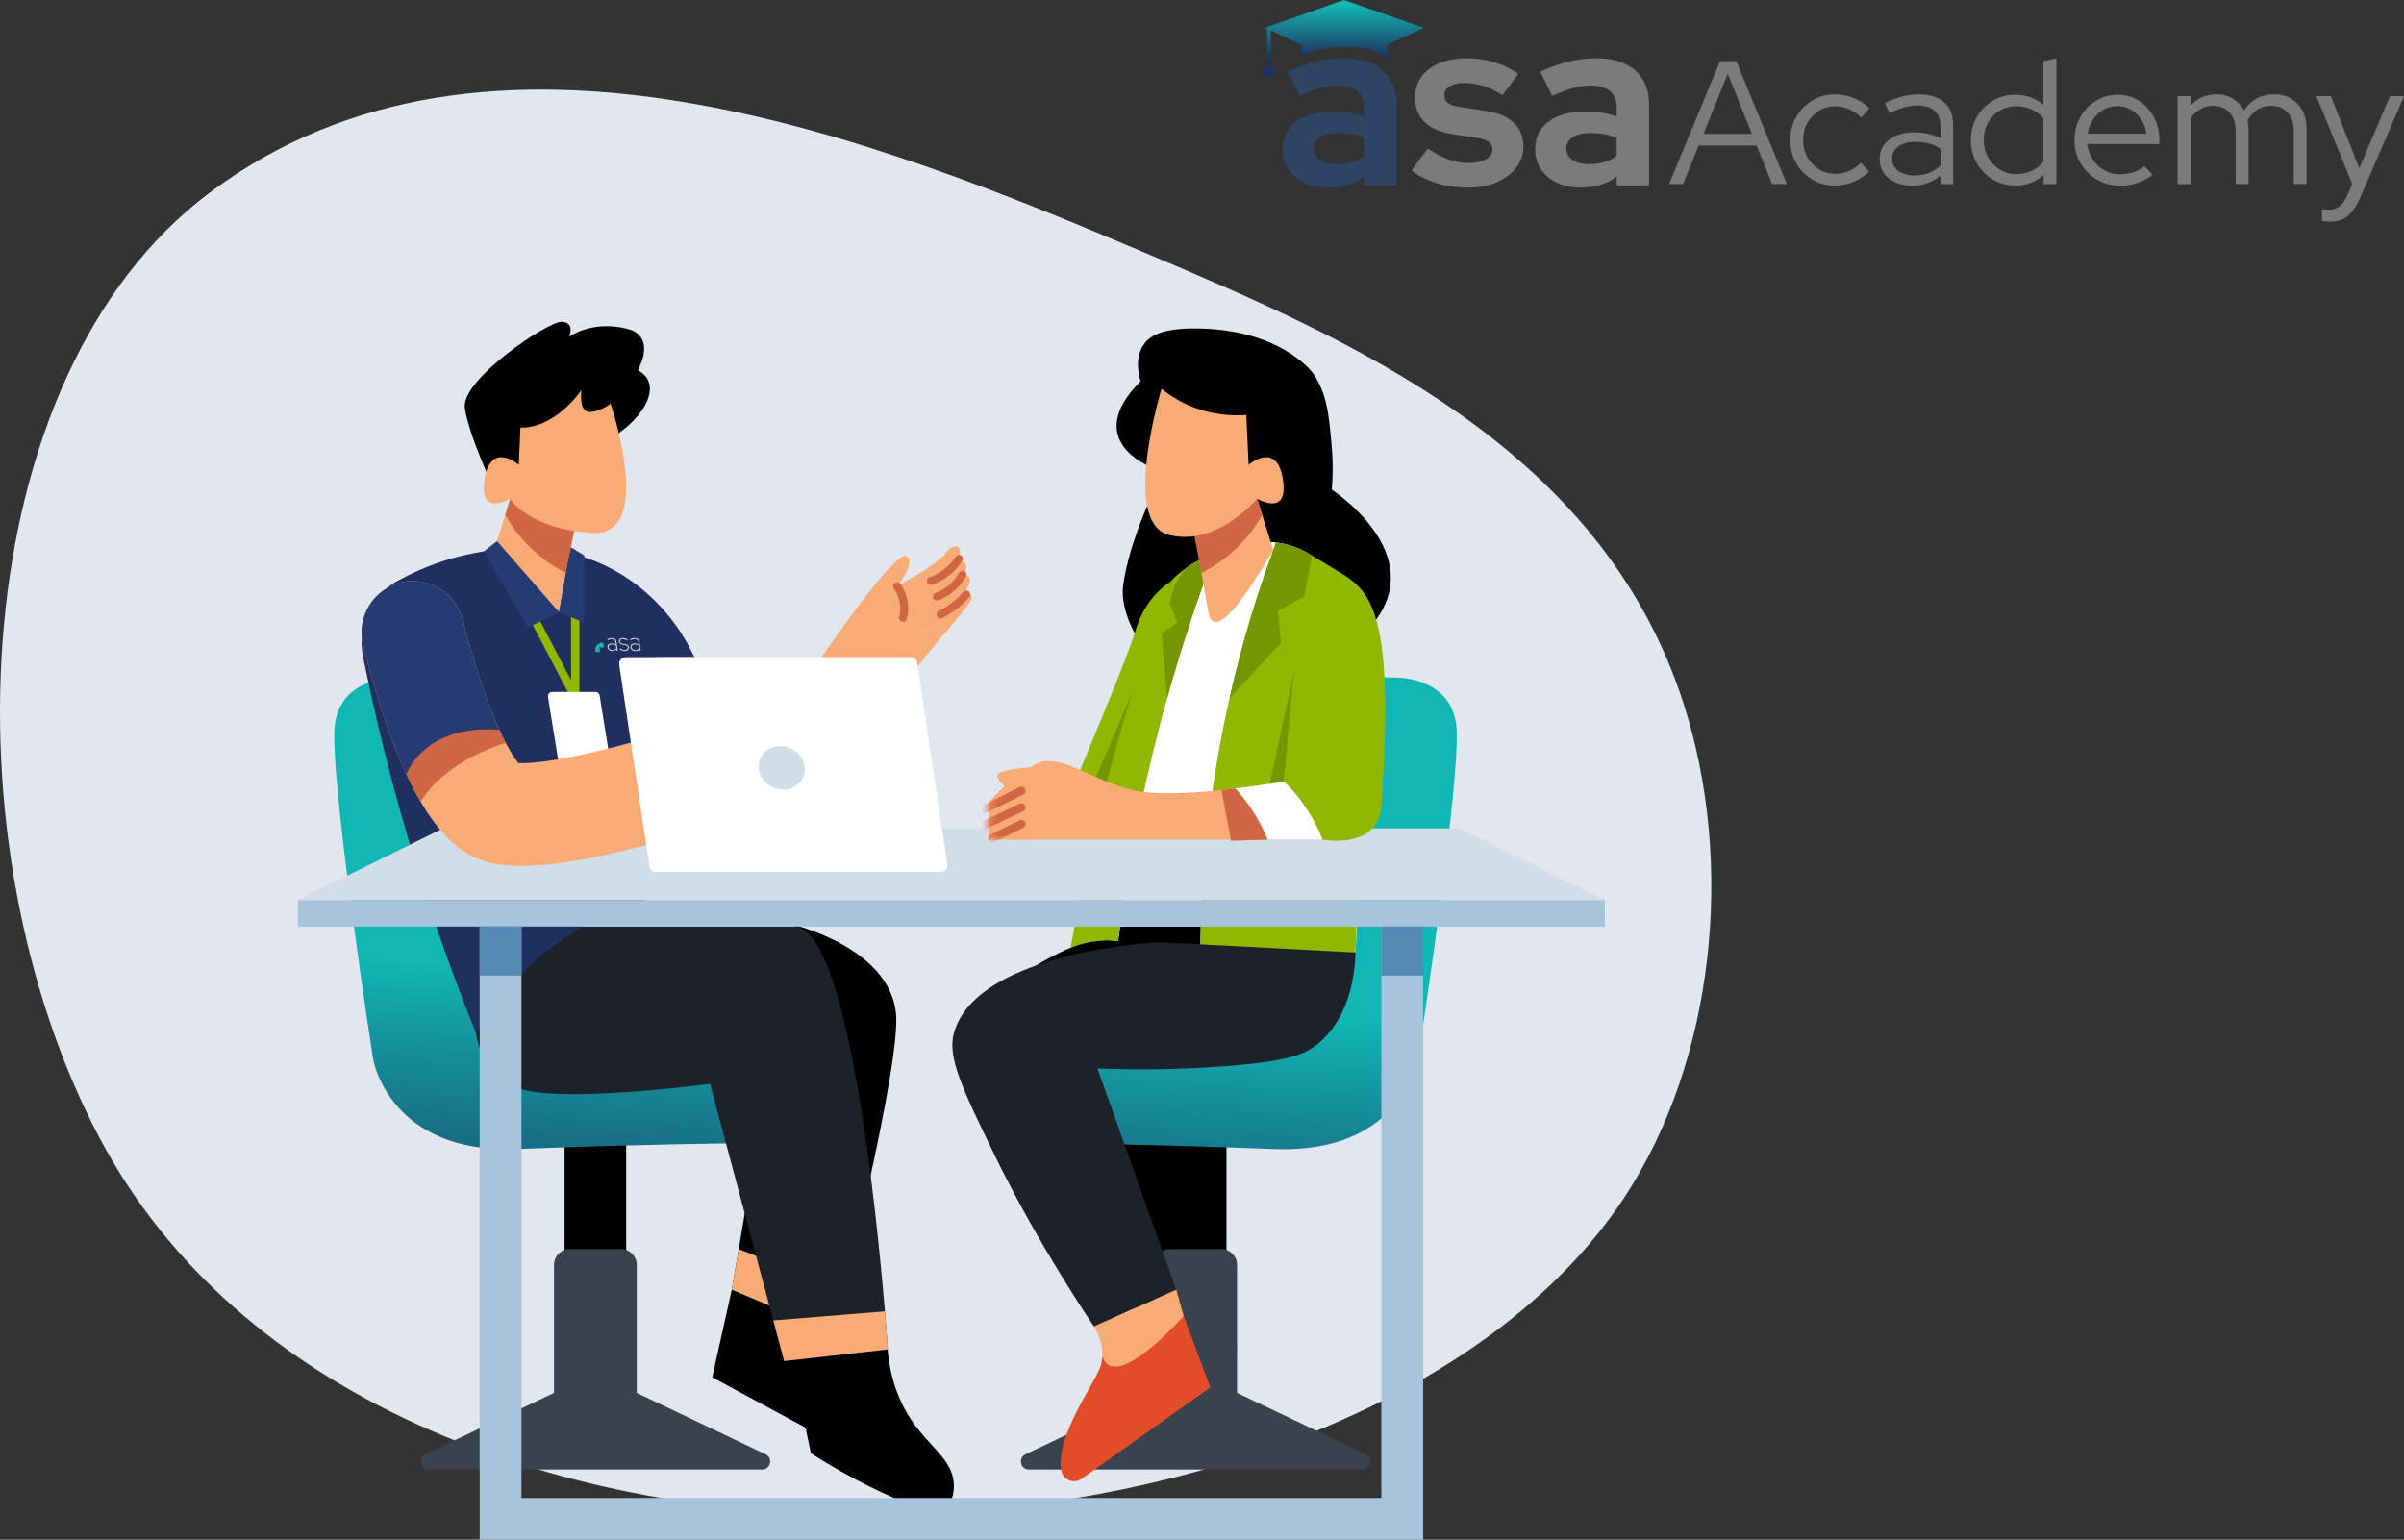<svg width="295" height="189" viewBox="0 0 295 189" fill="none" xmlns="http://www.w3.org/2000/svg">
<rect x="0" y="0" width="295" height="189" fill="#333333" stroke="none"/>
<path d="M199.356 146.941C210.379 130.169 212.937 106.027 206.579 86.313C196.376 54.672 165.323 41.558 140.853 31.177C107.549 17.049 59.975 -2.043 25.692 23.679C-4.386 46.247 -6.947 103.558 12.238 139.719C46.168 203.674 166.607 196.773 199.356 146.941Z" fill="#E2E6EF"/>
<path d="M135.724 115.372V113.003H155.268V116.323C151.168 117.393 145.218 118.21 138.704 116.385C137.648 116.09 136.655 115.746 135.724 115.372Z" fill="black"/>
<path d="M134.247 115.233C134.247 115.233 117.664 120.405 123.319 128.623C128.975 136.841 143.75 169.976 143.75 169.976C146.433 168.51 149.117 167.045 151.8 165.579C149.834 158.698 147.495 151.422 144.701 143.836C142.483 137.815 140.176 132.135 137.84 126.804L152.02 116.516L134.247 115.233Z" fill="black"/>
<path d="M141.221 57.31C141.221 57.31 132.669 54.094 139.973 46.785C139.973 46.785 139.003 44.133 140.392 42.228C141.587 40.59 144.106 40.39 145.875 40.33C145.888 40.329 146.093 40.32 146.283 40.318C157.163 40.225 161.113 45.808 161.113 45.808C162.854 48.268 163.095 51.068 163.427 54.918C163.612 57.067 163.533 58.864 163.427 60.101C163.427 60.101 180.146 70.93 162.787 81.189C145.429 91.448 137.064 77.515 137.818 71.919C138.572 66.323 141.698 60.101 141.698 60.101L141.221 57.31Z" fill="black"/>
<path d="M143.605 71.41C143.367 71.568 142.929 71.874 142.438 72.321C140.188 74.367 139.472 76.957 139.241 77.713C138.314 80.757 133.916 91.331 127.618 106.297H135.992L143.605 71.41Z" fill="#90B800"/>
<path d="M135.724 96.376L139.008 84.857L134.247 95.925L135.724 96.376Z" fill="#769600"/>
<path d="M142.945 172.336H150.505V136.96H142.945V172.336Z" fill="black"/>
<path d="M151.802 172.336H141.649V155.264C141.649 154.195 142.518 153.327 143.587 153.327H149.864C150.933 153.327 151.802 154.195 151.802 155.264V172.336Z" fill="#38434D"/>
<path d="M147.148 168.76L167.612 178.517C168.555 178.967 168.235 180.382 167.19 180.382H126.261C125.216 180.382 124.895 178.967 125.838 178.517L146.303 168.76C146.57 168.632 146.88 168.632 147.148 168.76Z" fill="#38434D"/>
<path d="M173.988 130.064C173.988 130.064 171.999 141.637 156.42 141.045C140.842 140.452 129.717 140.338 129.717 140.338L129.97 130.136L173.988 130.064Z" fill="url(#paint0_linear_42_1522)"/>
<path d="M171.417 83.174C171.417 83.174 177.844 83.094 178.678 88.808C179.511 94.522 173.991 130.066 173.991 130.066C165.885 131.175 155.795 133.89 155.795 133.89L166.515 83.083L171.417 83.174Z" fill="url(#paint1_linear_42_1522)"/>
<path d="M166.338 116.917C159.994 116.657 153.649 116.397 147.304 116.137L147.35 113.733H137.442C137.364 114.324 137.287 114.915 137.21 115.505C136.222 115.414 135.235 115.324 134.247 115.233C134.247 115.233 140.181 72.688 146.21 69.276C146.721 68.987 147.255 68.706 147.804 68.442C150.482 67.148 153.554 66.236 156.56 66.591C157.361 66.689 158.159 66.872 158.943 67.165C163.45 68.848 165.675 73.538 166.381 75.043C169.281 81.222 168.331 87.168 167.29 101.216C167.03 104.727 166.66 110.161 166.338 116.917Z" fill="white"/>
<path d="M166.338 116.917C163.527 116.908 160.631 116.854 157.656 116.742C154.085 116.607 150.631 116.4 147.304 116.136C147.381 109.056 147.993 100.602 149.741 91.2C150.089 89.324 150.465 87.502 150.867 85.732C152.425 78.827 154.332 72.731 156.25 67.526L156.56 66.591C157.361 66.689 158.159 66.872 158.942 67.165C159.787 67.48 160.343 67.817 160.966 68.192C165.079 70.662 165.991 71.07 167.088 72.441C167.411 72.844 167.642 73.195 167.775 73.409C167.296 87.912 166.817 102.414 166.338 116.917Z" fill="#90B800"/>
<path d="M147.803 68.442V71.319C146.198 75.786 144.645 80.594 143.213 85.732C142.905 86.837 142.601 87.956 142.305 89.092C139.816 98.625 138.22 107.513 137.21 115.505C136.748 115.461 136.248 115.44 135.716 115.453C133.957 115.495 132.481 115.9 131.384 116.323C133.528 104.168 136.693 91.293 141.26 77.959C142.021 75.738 142.803 73.555 143.605 71.41C144.227 70.747 145.082 69.973 146.21 69.276C146.77 68.93 147.309 68.657 147.803 68.442Z" fill="#90B800"/>
<path d="M147.804 68.442V71.319C146.199 75.786 144.646 80.594 143.213 85.732L142.556 77.788L144.479 76.36L143.517 74.108L144.109 71.947C144.801 70.608 145.504 69.675 146.21 69.276C146.721 68.987 147.255 68.705 147.804 68.442Z" fill="#769600"/>
<path d="M76.84 136.96H69.28V172.336H76.84V136.96Z" fill="black"/>
<path d="M69.922 153.327H76.198C77.268 153.327 78.136 154.195 78.136 155.264V172.336H67.984V155.264C67.984 154.195 68.852 153.327 69.922 153.327Z" fill="#38434D"/>
<path d="M72.637 168.76L52.173 178.517C51.23 178.967 51.55 180.382 52.596 180.382H93.524C94.57 180.382 94.89 178.967 93.947 178.517L73.483 168.76C73.215 168.632 72.905 168.632 72.637 168.76Z" fill="#38434D"/>
<path d="M45.797 130.064C45.797 130.064 47.786 141.637 63.365 141.044C78.943 140.451 90.068 140.338 90.068 140.338L89.815 130.136L45.797 130.064Z" fill="url(#paint2_linear_42_1522)"/>
<path d="M48.368 83.174C48.368 83.174 41.94 83.094 41.107 88.808C40.274 94.522 45.794 130.066 45.794 130.066C53.9 131.175 63.99 133.89 63.99 133.89L48.368 83.174Z" fill="url(#paint3_linear_42_1522)"/>
<path d="M89.797 158.312C88.998 161.896 88.199 165.48 87.4 169.064C91.564 171.311 95.728 173.558 99.892 175.805L103.594 163.82C98.995 161.984 94.396 160.148 89.797 158.312Z" fill="black"/>
<path d="M97.425 113.538C97.425 113.538 110.084 116.554 109.987 125.369C109.89 134.185 101.602 166.284 101.602 166.284L89.797 158.311L97.425 113.538Z" fill="black"/>
<path d="M89.797 158.311L102.346 163.614L103.594 158.312L90.646 153.327L89.797 158.311Z" fill="#F9AB76"/>
<path d="M108.9 165.431C109.237 169.534 110.511 172.278 111.67 174.064C113.988 177.635 116.944 179.109 117.051 182.246C117.109 183.951 116.264 185.353 115.647 186.179C113.042 185.295 110.147 184.149 107.077 182.653C104.215 181.258 101.69 179.796 99.504 178.389C98.699 174.53 97.893 170.67 97.088 166.811C101.025 166.351 104.963 165.891 108.9 165.431Z" fill="black"/>
<path d="M108.949 165.638L96.225 167.07C95.781 165.408 95.338 163.745 94.892 162.083C92.308 152.403 89.721 142.723 87.137 133.04C85.835 133.212 70.691 135.151 64.715 133.883C63.057 133.529 62.054 132.919 61.426 132.425C59.273 130.732 58.632 128.165 58.409 126.805C61.898 110.9 71.547 113.733 71.547 113.733H97.427C104.017 113.733 107.519 148.21 108.59 160.966C108.831 163.861 108.949 165.638 108.949 165.638Z" fill="#1C2227"/>
<path d="M102.031 78.927C102.031 78.927 109.987 67.429 111.228 68.284C112.468 69.139 110.073 71.96 110.073 71.96C110.201 72.224 110.323 72.516 110.431 72.836C110.822 73.996 110.862 75.056 110.81 75.838C112.346 76.661 113.883 77.484 115.42 78.307C114.288 79.71 113.157 81.112 112.026 82.515C108.253 81.941 104.48 81.367 100.707 80.793C101.148 80.171 101.59 79.549 102.031 78.927Z" fill="#F9AB76"/>
<path d="M110.073 71.96C114.085 69.774 115.477 68.642 115.945 68.01C116.067 67.845 116.648 67.008 117.295 67.064C117.368 67.07 117.495 67.081 117.602 67.172C118.036 67.542 117.602 68.882 117.602 68.882C117.602 68.882 118.543 68.879 118.586 69.479C118.628 70.079 118.115 70.549 118.115 70.549C118.115 70.549 118.885 70.507 119.013 71.02C119.142 71.532 118.372 72.772 118.372 72.772C118.372 72.772 119.185 72.729 119.27 73.328C119.356 73.926 115.42 78.307 115.42 78.307L109.474 75.123L110.073 71.96Z" fill="#F9AB76"/>
<path d="M114.231 71.806C114.031 71.806 113.843 71.682 113.772 71.482C113.682 71.229 113.815 70.951 114.069 70.861C114.706 70.635 115.3 70.312 115.834 69.898C116.399 69.461 116.882 68.936 117.27 68.338C117.416 68.112 117.717 68.048 117.943 68.194C118.169 68.34 118.233 68.641 118.087 68.867C117.639 69.557 117.082 70.163 116.43 70.668C115.814 71.145 115.129 71.518 114.393 71.778C114.34 71.797 114.285 71.806 114.231 71.806Z" fill="#D16645"/>
<path d="M114.973 73.728C114.778 73.728 114.593 73.61 114.519 73.417C114.422 73.166 114.547 72.885 114.798 72.788C115.271 72.605 115.718 72.361 116.124 72.062C116.761 71.594 117.289 71.003 117.693 70.305C117.828 70.073 118.126 69.994 118.359 70.128C118.591 70.263 118.67 70.561 118.536 70.793C118.064 71.607 117.446 72.297 116.701 72.846C116.225 73.195 115.703 73.481 115.149 73.695C115.091 73.718 115.032 73.728 114.973 73.728Z" fill="#D16645"/>
<path d="M115.42 75.916C115.241 75.916 115.069 75.818 114.984 75.647C114.864 75.407 114.961 75.115 115.202 74.995C115.778 74.708 116.327 74.362 116.833 73.968C117.33 73.581 117.791 73.143 118.203 72.668C118.379 72.464 118.687 72.443 118.89 72.618C119.093 72.794 119.115 73.102 118.939 73.305C118.485 73.828 117.978 74.309 117.431 74.735C116.874 75.169 116.27 75.549 115.637 75.865C115.567 75.9 115.493 75.916 115.42 75.916Z" fill="#D16645"/>
<path d="M60.638 67.526C55.771 68.058 51.784 69.663 48.837 71.27C47.45 72.026 46.276 73.13 45.489 74.499C45.482 74.512 45.475 74.524 45.468 74.536C45.409 74.64 45.353 74.743 45.3 74.846C44.392 76.597 44.152 78.623 44.542 80.557C45.725 86.43 47.183 92.626 48.983 99.085C51.828 109.297 55.078 118.554 58.41 126.804C58.41 126.804 66.093 111.479 85.357 109.253C83.602 99.15 81.848 89.047 80.094 78.944C80.193 79.517 80.293 80.09 80.392 80.663H85.218C84.921 80.09 84.624 79.517 84.328 78.944C83.651 77.736 82.611 76.147 81.092 74.497C79.487 72.752 77.313 70.918 74.452 69.518C68.745 66.726 63.527 67.21 60.638 67.526Z" fill="#1F3060"/>
<path d="M75.158 79.916C75.047 79.916 74.948 79.897 74.86 79.858C74.771 79.82 74.699 79.766 74.643 79.696C74.587 79.626 74.553 79.545 74.541 79.454C74.523 79.312 74.562 79.198 74.659 79.112C74.756 79.025 74.894 78.982 75.073 78.982C75.252 78.982 75.417 79.027 75.567 79.116L75.534 78.86C75.516 78.718 75.465 78.613 75.38 78.543C75.296 78.473 75.183 78.438 75.042 78.438C74.973 78.438 74.902 78.45 74.83 78.473C74.757 78.496 74.675 78.533 74.584 78.585L74.51 78.463C74.6 78.413 74.687 78.376 74.771 78.352C74.856 78.328 74.942 78.316 75.03 78.316C75.211 78.316 75.357 78.361 75.467 78.449C75.578 78.538 75.644 78.666 75.666 78.835L75.802 79.885H75.667L75.645 79.713C75.584 79.778 75.513 79.828 75.432 79.863C75.351 79.898 75.26 79.916 75.158 79.916ZM74.675 79.451C74.688 79.55 74.74 79.633 74.829 79.697C74.919 79.762 75.026 79.794 75.151 79.794C75.259 79.794 75.351 79.775 75.428 79.736C75.504 79.698 75.571 79.643 75.627 79.572L75.585 79.254C75.511 79.202 75.433 79.163 75.35 79.138C75.267 79.113 75.175 79.101 75.073 79.101C74.941 79.101 74.838 79.133 74.765 79.198C74.692 79.262 74.662 79.346 74.675 79.451Z" fill="#D1D1D1"/>
<path d="M76.644 79.916C76.527 79.916 76.414 79.895 76.304 79.852C76.193 79.809 76.097 79.747 76.015 79.666L76.108 79.579C76.177 79.643 76.258 79.694 76.349 79.732C76.441 79.769 76.533 79.788 76.627 79.788C76.766 79.788 76.873 79.757 76.95 79.696C77.026 79.634 77.058 79.555 77.046 79.457C77.036 79.384 77.003 79.323 76.946 79.275C76.889 79.228 76.802 79.196 76.686 79.182L76.434 79.151C76.289 79.134 76.175 79.091 76.092 79.022C76.009 78.954 75.96 78.862 75.945 78.748C75.934 78.662 75.946 78.587 75.983 78.523C76.019 78.458 76.075 78.407 76.151 78.371C76.227 78.335 76.318 78.316 76.424 78.316C76.526 78.316 76.626 78.332 76.724 78.363C76.821 78.394 76.923 78.446 77.028 78.516L76.963 78.629C76.869 78.566 76.781 78.52 76.699 78.49C76.616 78.46 76.531 78.445 76.444 78.445C76.325 78.445 76.232 78.47 76.163 78.521C76.094 78.572 76.066 78.648 76.079 78.748C76.089 78.823 76.122 78.883 76.178 78.929C76.234 78.975 76.319 79.005 76.433 79.019L76.681 79.051C76.835 79.069 76.952 79.114 77.035 79.185C77.118 79.256 77.166 79.346 77.18 79.457C77.192 79.544 77.176 79.623 77.135 79.693C77.093 79.763 77.03 79.817 76.946 79.857C76.863 79.896 76.762 79.916 76.644 79.916Z" fill="#D1D1D1"/>
<path d="M77.977 79.916C77.867 79.916 77.767 79.897 77.679 79.858C77.59 79.82 77.518 79.766 77.462 79.696C77.406 79.626 77.372 79.545 77.36 79.454C77.342 79.312 77.381 79.198 77.478 79.112C77.575 79.025 77.713 78.982 77.892 78.982C78.072 78.982 78.237 79.027 78.387 79.116L78.354 78.86C78.335 78.718 78.284 78.613 78.199 78.543C78.115 78.473 78.002 78.438 77.862 78.438C77.792 78.438 77.722 78.45 77.649 78.473C77.577 78.496 77.495 78.533 77.404 78.585L77.33 78.463C77.419 78.413 77.506 78.376 77.591 78.352C77.675 78.328 77.761 78.316 77.849 78.316C78.03 78.316 78.176 78.361 78.287 78.449C78.397 78.538 78.463 78.666 78.485 78.835L78.621 79.885H78.487L78.464 79.713C78.403 79.778 78.332 79.828 78.251 79.863C78.17 79.898 78.079 79.916 77.977 79.916ZM77.495 79.451C77.507 79.55 77.559 79.633 77.649 79.697C77.739 79.762 77.846 79.794 77.97 79.794C78.078 79.794 78.171 79.775 78.247 79.736C78.324 79.698 78.39 79.643 78.446 79.572L78.405 79.254C78.331 79.202 78.252 79.163 78.169 79.138C78.087 79.113 77.995 79.101 77.892 79.101C77.76 79.101 77.657 79.133 77.584 79.198C77.511 79.262 77.481 79.346 77.495 79.451Z" fill="#D1D1D1"/>
<path d="M73.667 78.925C73.501 78.965 73.355 79.053 73.246 79.182C73.092 79.363 73.025 79.609 73.058 79.865L73.064 79.914C73.073 79.979 73.131 80.032 73.195 80.032H73.517C73.581 80.032 73.626 79.979 73.618 79.914C73.618 79.914 73.562 79.5 73.559 79.465C73.547 79.359 73.54 79.122 73.667 78.925Z" fill="url(#paint4_linear_42_1522)"/>
<path d="M73.925 78.899H73.877C73.804 78.899 73.734 78.908 73.666 78.925C73.513 79.156 73.558 79.465 73.558 79.465H73.998C74.062 79.465 74.107 79.412 74.099 79.347L74.056 79.017C74.047 78.952 73.989 78.899 73.925 78.899Z" fill="url(#paint5_linear_42_1522)"/>
<path d="M72.811 79.308C72.976 79.267 73.122 79.179 73.231 79.05C73.385 78.87 73.453 78.624 73.419 78.368L73.413 78.319C73.404 78.253 73.346 78.2 73.282 78.2H72.96C72.896 78.2 72.851 78.253 72.86 78.319C72.86 78.319 72.915 78.732 72.919 78.768C72.93 78.874 72.937 79.11 72.811 79.308Z" fill="url(#paint6_linear_42_1522)"/>
<path d="M72.552 79.333H72.6C72.673 79.333 72.743 79.325 72.811 79.308C72.964 79.076 72.919 78.768 72.919 78.768H72.478C72.414 78.768 72.37 78.821 72.378 78.886L72.421 79.215C72.429 79.28 72.488 79.333 72.552 79.333Z" fill="url(#paint7_linear_42_1522)"/>
<path d="M70.593 86.096C70.405 86.096 70.228 85.993 70.138 85.821L61.895 70.054C61.764 69.803 61.861 69.494 62.112 69.363C62.363 69.232 62.673 69.329 62.804 69.58L70.08 83.497V69.817C70.08 69.534 70.309 69.305 70.593 69.305C70.876 69.305 71.105 69.534 71.105 69.817V85.584C71.105 85.82 70.944 86.025 70.715 86.082C70.674 86.091 70.633 86.096 70.593 86.096Z" fill="#90B800"/>
<path d="M74.276 93.422H68.951C68.699 93.422 68.485 93.239 68.445 92.991L67.244 85.531C67.194 85.22 67.435 84.937 67.75 84.937H73.076C73.327 84.937 73.542 85.12 73.582 85.368L74.782 92.828C74.833 93.139 74.592 93.422 74.276 93.422Z" fill="white"/>
<path d="M196.939 110.475H36.559V113.733H196.939V110.475Z" fill="#A6C4DB"/>
<path d="M196.939 110.475H36.559L54.357 101.686H122.87H179.14L196.939 110.475Z" fill="#D2DEE7"/>
<path d="M174.636 113.733V189H58.862V113.733H63.989V183.877H169.509V113.733H174.636Z" fill="#A6C4DB"/>
<path d="M63.989 113.733H58.862V119.75H63.989V113.733Z" fill="#548AB3"/>
<path d="M174.636 113.733H169.509V119.75H174.636V113.733Z" fill="#548AB3"/>
<path d="M62.98 60.101C62.2 62.576 61.419 65.051 60.638 67.526C63.296 70.068 65.955 72.61 68.614 75.152C69.413 70.47 70.213 65.788 71.013 61.106L62.98 60.101Z" fill="#F9AB76"/>
<path d="M70.592 64.492C67.931 63.4 65.271 62.309 62.61 61.218C62.407 61.88 62.204 62.543 62.001 63.205C62.484 64.071 63.121 65.04 63.96 66.024C65.85 68.24 67.938 69.558 69.425 70.317C69.814 68.375 70.203 66.433 70.592 64.492Z" fill="#D16645"/>
<path d="M74.993 53.797C78.555 51.592 80.307 48.676 79.588 46.829C79.442 46.453 79.112 45.912 78.267 45.423C78.362 45.262 79.692 42.927 78.633 41.4C78.381 41.036 77.95 40.6 76.893 40.342C72.555 39.279 69.817 41.355 69.817 41.355C69.817 41.355 70.637 39.64 68.987 39.497C67.336 39.355 56.583 46.569 57.04 50.046C57.498 53.523 61.031 60.939 61.031 60.939L74.993 53.797Z" fill="black"/>
<path d="M74.924 49.554C74.924 49.554 80.51 65.969 72.603 65.418C64.697 64.866 62.61 61.218 62.61 61.218C62.61 61.218 58.695 63.549 59.467 58.8C60.239 54.051 63.665 57.055 63.665 57.055L63.861 52.478C63.861 52.478 67.632 52.935 71.347 47.896C71.347 47.896 71.002 50.442 72.225 50.554C73.448 50.666 74.924 49.554 74.924 49.554Z" fill="#F9AB76"/>
<path d="M153.906 60.101C154.687 62.576 155.468 65.051 156.249 67.526C152.544 73.824 150.11 76.754 148.95 76.316C148.624 76.193 148.398 75.805 148.273 75.152C147.473 70.47 146.674 65.788 145.874 61.106L153.906 60.101Z" fill="#F9AB76"/>
<path d="M146.295 64.492C148.955 63.4 151.616 62.309 154.277 61.218C154.48 61.88 154.683 62.543 154.886 63.205C154.402 64.071 153.766 65.04 152.927 66.024C151.037 68.24 148.949 69.558 147.462 70.317C147.073 68.375 146.684 66.433 146.295 64.492Z" fill="#D16645"/>
<path d="M142.535 47.728C142.337 48.378 138.079 62.681 142.66 65.335C143.163 65.627 143.667 65.716 144.137 65.796C149.104 66.635 153.295 62.287 154.276 61.218C154.276 61.218 158.192 63.549 157.419 58.8C156.647 54.051 153.221 57.055 153.221 57.055L152.939 50.935C151.405 51.045 148.696 51.017 145.756 49.705C144.408 49.103 143.34 48.378 142.535 47.728Z" fill="#F9AB76"/>
<path d="M97.724 97.969C97.414 98.082 90.047 100.744 81.857 103.026C70.48 106.202 64.543 106.679 60.965 106.067C59.365 105.795 58.237 105.303 57.304 104.742C55.246 103.502 53.38 101.433 51.621 98.418C51.026 97.398 50.445 96.269 49.873 95.029C49.365 93.93 48.866 92.744 48.371 91.463C48.104 90.779 47.843 90.07 47.581 89.332C45.713 84.06 44.58 79.28 44.533 79.078C43.731 75.686 45.836 72.287 49.232 71.488C52.626 70.689 56.028 72.792 56.828 76.183C56.851 76.291 57.814 80.32 59.355 84.731C59.696 85.705 60.024 86.583 60.337 87.37C60.665 88.202 60.978 88.935 61.27 89.578C61.552 90.195 61.816 90.731 62.059 91.194C62.772 92.557 63.316 93.305 63.628 93.676C64.92 93.735 69.109 93.561 79.762 90.502C86.96 88.435 93.353 86.127 93.418 86.104C96.694 84.916 100.318 86.609 101.505 89.885C102.697 93.161 101.003 96.781 97.724 97.969Z" fill="#F9AB76"/>
<path d="M62.059 91.194C60.665 91.609 54.564 93.648 51.621 98.418C51.026 97.398 50.444 96.269 49.873 95.029C49.365 93.93 48.865 92.744 48.371 91.463L60.337 87.37C60.665 88.202 60.977 88.935 61.27 89.578C61.552 90.195 61.816 90.731 62.059 91.194Z" fill="#D16645"/>
<path d="M61.27 89.577C52.022 88.863 49.873 95.03 49.873 95.03C49.092 93.343 48.333 91.449 47.582 89.333C45.713 84.061 44.579 79.28 44.532 79.077C43.731 75.687 45.835 72.288 49.231 71.489C52.627 70.689 56.028 72.791 56.828 76.185C56.851 76.29 57.813 80.32 59.355 84.73C60.054 86.736 60.7 88.324 61.27 89.577Z" fill="#273B73"/>
<path d="M68.614 75.152L64.802 77.026L59.366 67.692L60.986 66.424L68.614 75.152Z" fill="#273B73"/>
<path d="M68.613 75.152L71.698 76.441V68.175L70.053 67.177L68.613 75.152Z" fill="#273B73"/>
<path d="M142.16 115.648C139.803 115.797 119.738 117.256 117.054 126.804C116.216 129.788 118.178 133.821 122.101 141.888C127.425 152.835 134.246 162.831 134.246 162.832L144.342 158.311C141.117 149.26 137.892 140.208 134.668 131.157C140.815 131.398 145.973 131.192 149.817 130.914C158.154 130.312 160.14 129.383 161.606 128.217C165.742 124.928 166.267 119.293 166.338 116.917C158.278 116.494 150.219 116.071 142.16 115.648Z" fill="#1C2227"/>
<path d="M135.275 166.491C135.375 164.497 134.247 162.83 134.247 162.83L144.341 158.312L146.081 164.508C141.932 168.81 138.044 170.807 136.33 169.654C135.945 169.395 135.248 168.693 135.275 166.491Z" fill="#F9AB76"/>
<path d="M148.518 170.309C143.254 174.046 137.991 177.783 132.727 181.521C131.772 182.207 130.425 181.654 130.23 180.494C129.518 176.26 134.253 169.942 135.014 167.813C135.175 167.366 135.252 166.921 135.275 166.491C135.475 167.079 135.765 167.394 136.061 167.565C138.547 168.994 144.728 162.126 145.248 161.541C146.338 164.463 147.428 167.386 148.518 170.309Z" fill="#E34C29"/>
<path d="M160.066 73.204L156.827 74.991L157.172 78.944L150.867 85.732C152.426 78.827 154.332 72.731 156.25 67.526L156.56 66.591C157.361 66.689 158.159 66.872 158.943 67.165C159.681 67.44 160.355 67.79 160.967 68.192L160.066 73.204Z" fill="#769600"/>
<path d="M162.298 103.063H124.503L123.14 100.854C122.957 100.558 122.902 100.202 122.987 99.864C123.275 98.714 124.171 96.012 126.547 94.164C129.633 91.757 133.758 95.871 139.253 97.041C142.282 97.687 147.516 97.282 151.607 96.789C154.946 96.387 157.521 95.925 157.521 95.925C160.754 98.817 162.298 103.063 162.298 103.063Z" fill="#F9AB76"/>
<path d="M151.607 96.789L149.885 96.983L151.062 103.206L155.569 103.063C155.569 103.063 154.091 98.81 151.607 96.789Z" fill="#D16645"/>
<path d="M126.707 94.046C125.5 94.707 124.065 95.668 122.67 97.063C122.155 97.577 121.707 98.089 121.317 98.582V103.063H126.71C126.709 100.057 126.708 97.052 126.707 94.046Z" fill="#F9AB76"/>
<mask id="mask0_42_1522" style="mask-type:luminance" maskUnits="userSpaceOnUse" x="121" y="94" width="6" height="10">
<path d="M126.706 94.046C125.499 94.707 124.064 95.668 122.669 97.063C122.155 97.577 121.706 98.089 121.316 98.582V103.063H126.709C126.708 100.057 126.707 97.052 126.706 94.046Z" fill="white"/>
</mask>
<g mask="url(#mask0_42_1522)">
<path d="M120.85 99.806C120.66 99.806 120.478 99.701 120.389 99.52C120.264 99.266 120.369 98.959 120.623 98.834C121.225 98.539 122.05 98.132 122.875 97.725C123.7 97.317 124.526 96.909 125.128 96.614C125.383 96.49 125.69 96.595 125.814 96.849C125.939 97.103 125.834 97.41 125.58 97.534C124.978 97.829 124.154 98.236 123.329 98.643C122.503 99.051 121.677 99.459 121.075 99.754C121.002 99.79 120.925 99.806 120.85 99.806Z" fill="#D16645"/>
<path d="M120.82 101.788C120.631 101.788 120.449 101.683 120.36 101.501C120.235 101.247 120.34 100.94 120.594 100.816C121.2 100.519 122.05 100.117 122.871 99.729C123.687 99.343 124.531 98.945 125.129 98.652C125.384 98.528 125.69 98.633 125.815 98.886C125.94 99.141 125.835 99.448 125.58 99.572C124.976 99.868 124.129 100.268 123.31 100.655C122.491 101.042 121.645 101.442 121.046 101.735C120.973 101.771 120.896 101.788 120.82 101.788Z" fill="#D16645"/>
<path d="M121.745 103.431C121.555 103.431 121.373 103.325 121.284 103.144C121.16 102.89 121.265 102.583 121.519 102.458L125.128 100.69C125.383 100.566 125.69 100.67 125.814 100.924C125.939 101.178 125.834 101.485 125.58 101.61L121.971 103.378C121.898 103.414 121.821 103.431 121.745 103.431Z" fill="#D16645"/>
</g>
<path d="M115.444 107.027H80.485C80.085 107.027 79.745 106.734 79.686 106.338L75.984 81.59C75.91 81.102 76.289 80.663 76.783 80.663H111.741C112.142 80.663 112.482 80.956 112.541 81.351L116.243 106.099C116.316 106.588 115.938 107.027 115.444 107.027Z" fill="white"/>
<path d="M98.535 95.451C99.142 94.129 98.466 92.522 97.025 91.861C95.584 91.2 93.924 91.736 93.316 93.058C92.709 94.379 93.385 95.987 94.826 96.648C96.267 97.309 97.927 96.773 98.535 95.451Z" fill="#D2DEE7"/>
<path d="M157.521 95.925L162.299 103.063C162.299 103.063 166.591 103.906 168.568 101.503C169.411 100.478 169.504 99.263 169.537 98.693C170.158 87.953 171.037 72.765 165.132 71.249C164.826 71.17 164.504 71.091 164.069 71.152C158.749 71.904 157.74 90.67 157.521 95.925Z" fill="#90B800"/>
<path d="M162.299 103.063H155.569C155.219 102.212 154.767 101.265 154.177 100.269C153.328 98.838 152.42 97.685 151.607 96.789C152.98 96.625 154.383 96.43 155.816 96.206C156.878 96.041 157.521 95.925 157.521 95.925C160.754 98.817 162.299 103.063 162.299 103.063Z" fill="white"/>
<path d="M110.81 76.325C110.767 76.325 110.724 76.319 110.681 76.308C110.422 76.237 110.269 75.969 110.34 75.71C110.863 73.793 109.738 72.323 109.69 72.261C109.525 72.049 109.562 71.744 109.772 71.578C109.982 71.412 110.288 71.448 110.454 71.658C110.515 71.735 111.935 73.564 111.279 75.966C111.22 76.183 111.024 76.325 110.81 76.325Z" fill="#D16645"/>
<path d="M126.546 94.164C126.546 94.164 122.369 94.46 122.369 95.195C122.369 95.931 123.557 96.666 123.557 96.666L126.546 94.164Z" fill="#F9AB76"/>
<path d="M108.948 165.638L96.224 167.07C95.78 165.408 95.337 163.745 94.891 162.083L108.589 160.966C108.83 163.861 108.948 165.638 108.948 165.638Z" fill="#F9AB76"/>
<path d="M157.521 95.925L158.771 82.515L155.816 96.206L157.521 95.925Z" fill="#769600"/>
<g clip-path="url(#clip0_42_1522)">
<path d="M162.982 23.035C161.886 23.035 160.913 22.834 160.068 22.431C159.223 22.028 158.569 21.474 158.099 20.77C157.629 20.065 157.394 19.248 157.394 18.331C157.394 16.86 157.948 15.718 159.056 14.902C160.163 14.091 161.69 13.682 163.631 13.682C164.962 13.682 166.221 13.889 167.396 14.298V13.179C167.396 12.295 167.122 11.629 166.573 11.176C166.025 10.723 165.22 10.499 164.163 10.499C163.514 10.499 162.82 10.6 162.076 10.807C161.332 11.014 160.465 11.333 159.486 11.764L158.015 8.793C159.229 8.245 160.392 7.831 161.5 7.557C162.608 7.283 163.721 7.143 164.839 7.143C166.898 7.143 168.503 7.641 169.65 8.631C170.797 9.621 171.373 11.02 171.373 12.821V22.761H167.401V21.67C166.775 22.14 166.098 22.487 165.371 22.699C164.644 22.918 163.849 23.024 162.988 23.024L162.982 23.035ZM161.215 18.241C161.215 18.828 161.472 19.293 161.981 19.64C162.49 19.981 163.167 20.154 164.012 20.154C164.677 20.154 165.298 20.07 165.863 19.902C166.434 19.735 166.943 19.489 167.39 19.153V16.915C166.898 16.72 166.389 16.574 165.863 16.474C165.332 16.373 164.767 16.328 164.157 16.328C163.234 16.328 162.512 16.502 161.992 16.843C161.472 17.184 161.215 17.654 161.215 18.241Z" fill="#2D4463"/>
<path d="M180.233 23.035C178.824 23.035 177.515 22.856 176.323 22.492C175.126 22.129 174.086 21.603 173.208 20.921L175.21 18.241C176.094 18.828 176.939 19.27 177.755 19.567C178.566 19.863 179.378 20.009 180.183 20.009C181.084 20.009 181.805 19.858 182.342 19.55C182.879 19.248 183.153 18.851 183.153 18.359C183.153 17.967 183.002 17.654 182.695 17.419C182.393 17.184 181.906 17.016 181.24 16.921L178.298 16.479C176.771 16.244 175.613 15.746 174.824 14.991C174.041 14.236 173.65 13.24 173.65 12.004C173.65 11.003 173.907 10.147 174.427 9.431C174.947 8.715 175.68 8.156 176.631 7.753C177.582 7.35 178.712 7.149 180.026 7.149C181.145 7.149 182.236 7.305 183.304 7.619C184.373 7.932 185.38 8.413 186.319 9.062L184.378 11.68C183.534 11.148 182.734 10.768 181.967 10.533C181.201 10.298 180.429 10.181 179.646 10.181C178.919 10.181 178.337 10.32 177.895 10.595C177.453 10.869 177.235 11.232 177.235 11.685C177.235 12.099 177.392 12.418 177.705 12.659C178.018 12.894 178.555 13.061 179.322 13.156L182.264 13.598C183.774 13.816 184.932 14.298 185.732 15.053C186.538 15.808 186.94 16.781 186.94 17.978C186.94 18.957 186.644 19.824 186.056 20.579C185.469 21.334 184.675 21.933 183.674 22.375C182.672 22.817 181.526 23.035 180.233 23.035Z" fill="#7C7B7B"/>
<path d="M193.972 23.035C192.875 23.035 191.902 22.834 191.057 22.431C190.213 22.028 189.558 21.474 189.088 20.77C188.618 20.065 188.383 19.248 188.383 18.331C188.383 16.86 188.937 15.718 190.045 14.902C191.152 14.091 192.679 13.682 194.62 13.682C195.952 13.682 197.21 13.889 198.385 14.298V13.179C198.385 12.295 198.111 11.629 197.563 11.176C197.015 10.723 196.209 10.499 195.152 10.499C194.503 10.499 193.809 10.6 193.065 10.807C192.321 11.014 191.454 11.333 190.475 11.764L189.004 8.793C190.218 8.245 191.382 7.831 192.489 7.557C193.597 7.283 194.71 7.143 195.829 7.143C197.887 7.143 199.493 7.641 200.639 8.631C201.786 9.621 202.362 11.02 202.362 12.821V22.761H198.391V21.67C197.764 22.14 197.087 22.487 196.36 22.699C195.633 22.918 194.839 23.024 193.977 23.024L193.972 23.035ZM192.204 18.241C192.204 18.828 192.456 19.293 192.97 19.64C193.479 19.981 194.156 20.154 195.001 20.154C195.666 20.154 196.287 20.07 196.852 19.902C197.423 19.735 197.932 19.489 198.379 19.153V16.915C197.887 16.72 197.378 16.574 196.852 16.474C196.321 16.373 195.756 16.328 195.146 16.328C194.223 16.328 193.502 16.502 192.981 16.843C192.461 17.184 192.204 17.654 192.204 18.241Z" fill="#7C7B7B"/>
<path d="M174.729 3.418C173.23 4.123 171.725 4.822 170.226 5.527V7.233C169.409 6.276 167.636 5.734 165.041 5.734C162.445 5.734 161.377 6.203 159.732 6.808V5.521C158.474 4.934 157.221 4.346 155.962 3.759V8.144C156.236 8.245 156.432 8.508 156.432 8.816C156.432 9.213 156.113 9.532 155.716 9.532C155.319 9.532 155 9.213 155 8.816C155 8.508 155.196 8.245 155.47 8.144V3.53C155.392 3.49 155.308 3.451 155.224 3.412C158.457 2.277 161.69 1.136 164.918 0C168.19 1.136 171.457 2.277 174.724 3.418H174.729Z" fill="url(#paint8_linear_42_1522)"/>
<path d="M204.818 22.593L211.066 7.512H213.069L219.272 22.593H217.46L215.563 17.855H208.454L206.535 22.593H204.812H204.818ZM209.041 16.434H214.987L212.017 9.045L209.041 16.434Z" fill="#7C7B7B"/>
<path d="M225.179 22.789C224.161 22.789 223.232 22.543 222.399 22.045C221.566 21.547 220.905 20.876 220.419 20.031C219.932 19.187 219.686 18.236 219.686 17.19C219.686 16.144 219.932 15.198 220.419 14.354C220.905 13.515 221.566 12.843 222.399 12.34C223.232 11.836 224.155 11.585 225.179 11.585C225.968 11.585 226.729 11.73 227.461 12.027C228.194 12.323 228.843 12.743 229.402 13.285L228.39 14.449C227.959 13.99 227.467 13.643 226.913 13.403C226.359 13.168 225.789 13.045 225.201 13.045C224.469 13.045 223.803 13.229 223.21 13.593C222.612 13.957 222.142 14.454 221.789 15.081C221.437 15.707 221.263 16.407 221.263 17.184C221.263 17.962 221.437 18.661 221.789 19.293C222.142 19.925 222.617 20.423 223.221 20.792C223.825 21.156 224.491 21.34 225.224 21.34C225.811 21.34 226.371 21.223 226.896 20.993C227.422 20.764 227.914 20.428 228.373 19.981L229.363 21.061C228.787 21.609 228.144 22.028 227.422 22.33C226.706 22.632 225.957 22.783 225.179 22.783V22.789Z" fill="#7C7B7B"/>
<path d="M234.638 22.789C233.849 22.789 233.156 22.655 232.557 22.381C231.959 22.106 231.494 21.726 231.159 21.239C230.823 20.753 230.655 20.182 230.655 19.539C230.655 18.521 231.041 17.715 231.819 17.128C232.596 16.541 233.642 16.244 234.962 16.244C236.126 16.244 237.183 16.49 238.129 16.977V15.556C238.129 14.695 237.882 14.046 237.396 13.604C236.909 13.168 236.199 12.95 235.265 12.95C234.733 12.95 234.196 13.022 233.659 13.173C233.122 13.324 232.529 13.565 231.88 13.895L231.276 12.664C232.054 12.289 232.77 12.015 233.43 11.848C234.09 11.674 234.75 11.59 235.41 11.59C236.775 11.59 237.826 11.915 238.565 12.558C239.303 13.201 239.672 14.13 239.672 15.338V22.599H238.123V21.541C237.636 21.961 237.099 22.269 236.518 22.481C235.936 22.688 235.309 22.794 234.632 22.794L234.638 22.789ZM232.177 19.494C232.177 20.098 232.434 20.59 232.943 20.971C233.452 21.351 234.112 21.541 234.912 21.541C235.561 21.541 236.148 21.441 236.68 21.239C237.211 21.038 237.692 20.725 238.123 20.294V18.269C237.675 17.967 237.206 17.749 236.702 17.615C236.199 17.48 235.634 17.408 235.002 17.408C234.14 17.408 233.452 17.598 232.943 17.978C232.434 18.359 232.177 18.868 232.177 19.5V19.494Z" fill="#7C7B7B"/>
<path d="M247.28 22.767C246.273 22.767 245.356 22.52 244.533 22.023C243.706 21.525 243.051 20.859 242.57 20.02C242.089 19.181 241.848 18.236 241.848 17.19C241.848 16.143 242.089 15.198 242.57 14.365C243.051 13.531 243.706 12.866 244.533 12.373C245.361 11.876 246.284 11.629 247.302 11.629C247.934 11.629 248.544 11.736 249.131 11.943C249.719 12.15 250.261 12.457 250.748 12.86V7.518L252.342 7.154V22.604H250.77V21.463C249.825 22.341 248.662 22.778 247.28 22.778V22.767ZM247.431 21.368C248.108 21.368 248.734 21.234 249.316 20.971C249.898 20.708 250.373 20.333 250.748 19.863V14.521C250.373 14.063 249.898 13.699 249.316 13.436C248.734 13.173 248.108 13.039 247.431 13.039C246.681 13.039 246.005 13.218 245.395 13.576C244.785 13.934 244.304 14.426 243.952 15.053C243.599 15.679 243.426 16.384 243.426 17.173C243.426 17.962 243.599 18.672 243.952 19.304C244.304 19.936 244.785 20.439 245.395 20.814C246.005 21.189 246.681 21.374 247.431 21.374V21.368Z" fill="#7C7B7B"/>
<path d="M260.123 22.789C259.088 22.789 258.154 22.543 257.31 22.045C256.47 21.547 255.799 20.876 255.307 20.031C254.809 19.186 254.563 18.236 254.563 17.19C254.563 16.143 254.798 15.221 255.273 14.376C255.749 13.537 256.387 12.866 257.192 12.373C257.998 11.876 258.893 11.629 259.883 11.629C260.873 11.629 261.712 11.876 262.478 12.373C263.244 12.871 263.86 13.537 264.307 14.376C264.76 15.215 264.984 16.155 264.984 17.19V17.687H256.129C256.213 18.392 256.442 19.024 256.806 19.584C257.17 20.143 257.651 20.585 258.238 20.909C258.825 21.234 259.474 21.396 260.179 21.396C260.738 21.396 261.287 21.312 261.818 21.139C262.349 20.965 262.797 20.725 263.155 20.406L264.145 21.463C263.541 21.911 262.914 22.241 262.26 22.465C261.605 22.688 260.889 22.8 260.118 22.8L260.123 22.789ZM256.18 16.412H263.395C263.312 15.763 263.099 15.187 262.758 14.678C262.422 14.169 262.003 13.766 261.499 13.47C260.996 13.173 260.442 13.028 259.838 13.028C259.234 13.028 258.652 13.173 258.137 13.459C257.623 13.744 257.192 14.147 256.845 14.656C256.498 15.165 256.28 15.752 256.18 16.412Z" fill="#7C7B7B"/>
<path d="M267.21 22.593V11.797H268.805V12.983C269.621 12.049 270.678 11.585 271.971 11.585C272.731 11.585 273.408 11.758 273.996 12.111C274.583 12.463 275.042 12.938 275.377 13.543C275.825 12.882 276.356 12.39 276.971 12.066C277.587 11.741 278.292 11.579 279.08 11.579C279.869 11.579 280.557 11.752 281.15 12.105C281.737 12.457 282.202 12.944 282.537 13.57C282.873 14.197 283.046 14.924 283.046 15.758V22.588H281.474V16.082C281.474 15.12 281.223 14.365 280.719 13.811C280.216 13.257 279.533 12.983 278.672 12.983C278.085 12.983 277.542 13.129 277.055 13.425C276.569 13.722 276.149 14.163 275.808 14.751C275.836 14.907 275.864 15.07 275.886 15.237C275.909 15.405 275.92 15.579 275.92 15.763V22.593H274.348V16.088C274.348 15.126 274.096 14.37 273.593 13.817C273.089 13.263 272.412 12.989 271.568 12.989C270.992 12.989 270.471 13.123 270.007 13.386C269.543 13.654 269.14 14.04 268.81 14.561V22.599H267.216L267.21 22.593Z" fill="#7C7B7B"/>
<path d="M285.955 27.208C285.754 27.208 285.563 27.197 285.384 27.174C285.205 27.152 285.06 27.13 284.943 27.102V25.659C285.189 25.715 285.491 25.742 285.849 25.742C286.794 25.742 287.516 25.183 288.002 24.064L288.651 22.576L284.255 11.803H286.022L289.513 20.658L293.283 11.803H295.006L289.619 24.277C289.317 24.965 288.992 25.524 288.651 25.955C288.31 26.386 287.913 26.699 287.477 26.9C287.04 27.102 286.531 27.202 285.955 27.202V27.208Z" fill="#7C7B7B"/>
</g>
<defs>
<linearGradient id="paint0_linear_42_1522" x1="152.341" y1="124.241" x2="149.099" y2="176.869" gradientUnits="userSpaceOnUse">
<stop stop-color="#10B7B5"/>
<stop offset="0.204" stop-color="#148F9B"/>
<stop offset="0.449" stop-color="#186682"/>
<stop offset="0.672" stop-color="#1C486F"/>
<stop offset="0.863" stop-color="#1E3664"/>
<stop offset="1" stop-color="#1F3060"/>
</linearGradient>
<linearGradient id="paint1_linear_42_1522" x1="166.515" y1="125.114" x2="163.273" y2="177.742" gradientUnits="userSpaceOnUse">
<stop stop-color="#10B7B5"/>
<stop offset="0.204" stop-color="#148F9B"/>
<stop offset="0.449" stop-color="#186682"/>
<stop offset="0.672" stop-color="#1C486F"/>
<stop offset="0.863" stop-color="#1E3664"/>
<stop offset="1" stop-color="#1F3060"/>
</linearGradient>
<linearGradient id="paint2_linear_42_1522" x1="68.925" y1="119.102" x2="65.684" y2="171.731" gradientUnits="userSpaceOnUse">
<stop stop-color="#10B7B5"/>
<stop offset="0.204" stop-color="#148F9B"/>
<stop offset="0.449" stop-color="#186682"/>
<stop offset="0.672" stop-color="#1C486F"/>
<stop offset="0.863" stop-color="#1E3664"/>
<stop offset="1" stop-color="#1F3060"/>
</linearGradient>
<linearGradient id="paint3_linear_42_1522" x1="52.123" y1="118.067" x2="48.881" y2="170.696" gradientUnits="userSpaceOnUse">
<stop stop-color="#10B7B5"/>
<stop offset="0.204" stop-color="#148F9B"/>
<stop offset="0.449" stop-color="#186682"/>
<stop offset="0.672" stop-color="#1C486F"/>
<stop offset="0.863" stop-color="#1E3664"/>
<stop offset="1" stop-color="#1F3060"/>
</linearGradient>
<linearGradient id="paint4_linear_42_1522" x1="26.74" y1="79.055" x2="26.666" y2="79.971" gradientUnits="userSpaceOnUse">
<stop stop-color="#10B7B5"/>
<stop offset="1" stop-color="#1F3060"/>
</linearGradient>
<linearGradient id="paint5_linear_42_1522" x1="27.376" y1="79.182" x2="26.89" y2="79.182" gradientUnits="userSpaceOnUse">
<stop stop-color="#10B7B5"/>
<stop offset="1" stop-color="#1F3060"/>
</linearGradient>
<linearGradient id="paint6_linear_42_1522" x1="42.514" y1="79.178" x2="42.589" y2="78.261" gradientUnits="userSpaceOnUse">
<stop stop-color="#10B7B5"/>
<stop offset="1" stop-color="#1F3060"/>
</linearGradient>
<linearGradient id="paint7_linear_42_1522" x1="41.875" y1="79.051" x2="42.361" y2="79.051" gradientUnits="userSpaceOnUse">
<stop stop-color="#10B7B5"/>
<stop offset="1" stop-color="#1F3060"/>
</linearGradient>
<linearGradient id="paint8_linear_42_1522" x1="164.862" y1="-1.214" x2="164.862" y2="8.312" gradientUnits="userSpaceOnUse">
<stop offset="0.19" stop-color="#13B6B4"/>
<stop offset="0.87" stop-color="#1E3260"/>
</linearGradient>
<clipPath id="clip0_42_1522">
<rect width="140" height="27.208" fill="white" transform="translate(155)"/>
</clipPath>
</defs>
</svg>
